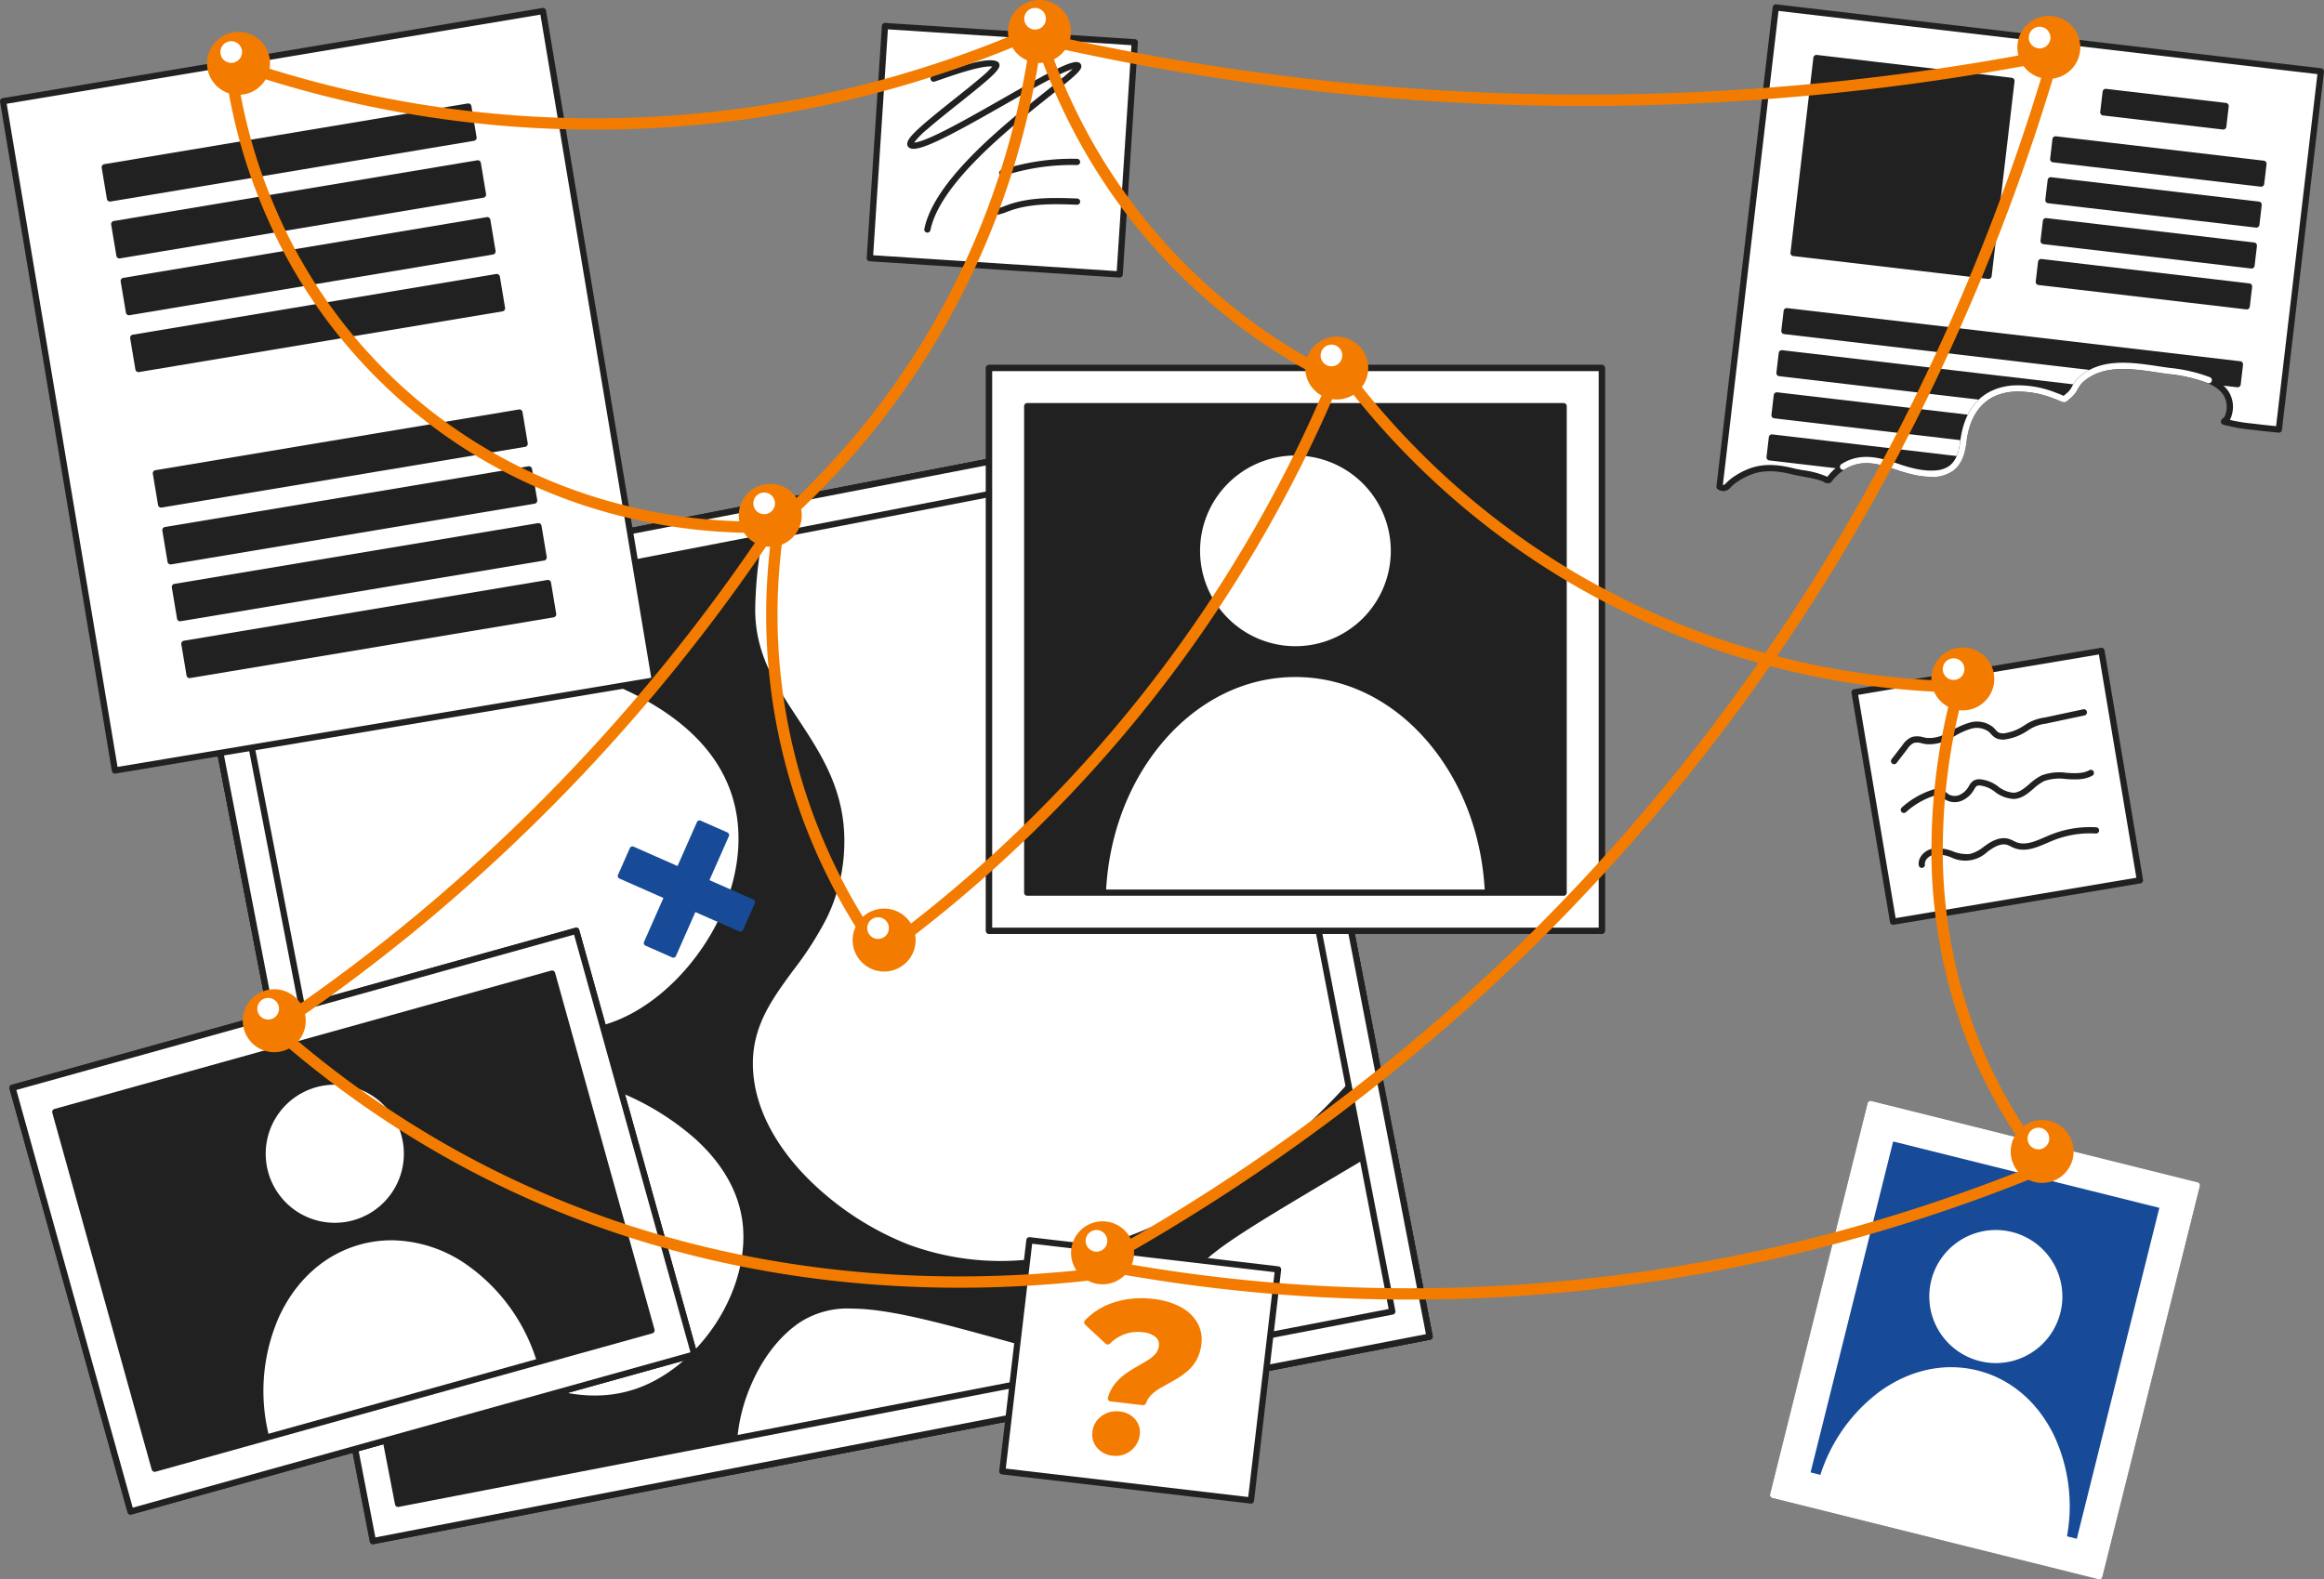 <svg id="Group_106" data-name="Group 106" xmlns="http://www.w3.org/2000/svg" xmlns:xlink="http://www.w3.org/1999/xlink" width="520" height="353.483" viewBox="0 0 520 353.483">
  <rect x="0" y="0" width="520" height="353.483" fill="#808080" stroke="none"/>
  <defs>
    <clipPath id="clip-path">
      <rect id="Rectangle_69" data-name="Rectangle 69" width="520" height="353.483" fill="none"/>
    </clipPath>
  </defs>
  <rect id="Rectangle_45" data-name="Rectangle 45" width="240.817" height="210.982" transform="translate(43.353 137.767) rotate(-10.954)" fill="#212121"/>
  <g id="Group_105" data-name="Group 105">
    <g id="Group_104" data-name="Group 104" clip-path="url(#clip-path)">
      <path id="Path_843" data-name="Path 843" d="M154.232,497.138a.7.7,0,0,1-.685-.565L113.458,289.434a.7.7,0,0,1,.552-.817l236.43-45.758a.7.7,0,0,1,.817.553l40.089,207.138a.7.7,0,0,1-.553.817l-236.43,45.758a.693.693,0,0,1-.133.013M114.96,289.854l39.824,205.768,235.06-45.493L350.02,244.361Z" transform="translate(-70.789 -151.535)" fill="#212121"/>
      <path id="Path_844" data-name="Path 844" d="M191.441,384.048c-28.077-5.779-52.421,3.428-66.555,10.852l17.34,89.593c8.48-11.005,15.438-24.936,29.946-26.651,16.224-1.918,21.619,13.84,37.741,11.446,18.555-2.756,37.575-27.517,33.369-49.385-5.044-26.222-40.653-33.552-51.839-35.854" transform="translate(-77.929 -238.512)" fill="#fff"/>
      <path id="Path_845" data-name="Path 845" d="M141.067,484.027a.709.709,0,0,1-.161-.019.7.7,0,0,1-.524-.547l-17.339-89.592a.7.7,0,0,1,.361-.751c15.421-8.1,39.567-16.569,67.02-10.918l-.141.683.141-.683c5.642,1.161,17.38,3.578,28.392,9.015,13.728,6.779,21.8,15.995,23.992,27.391,1.994,10.365-1.036,22.2-8.311,32.46-6.915,9.755-16.5,16.389-25.64,17.747a22.856,22.856,0,0,1-3.366.255c-6.589,0-11.4-3.035-16.076-5.984-5.41-3.412-10.52-6.635-18.32-5.714-5.171.611-9.831,2.908-14.245,7.022-3.978,3.707-7.39,8.506-10.69,13.146-1.471,2.068-2.991,4.207-4.54,6.216a.7.7,0,0,1-.553.272m-16.556-89.913,16.944,87.549c1.21-1.618,2.4-3.3,3.567-4.933,6.749-9.491,13.728-19.305,25.909-20.745,8.29-.98,13.85,2.527,19.228,5.919,5.461,3.445,10.62,6.7,18.492,5.529,8.771-1.3,18.008-7.723,24.707-17.174,7.057-9.955,10-21.4,8.079-31.389-2.105-10.944-9.924-19.827-23.24-26.4-10.85-5.358-22.471-7.75-28.055-8.9l.141-.684-.141.684c-26.779-5.512-50.394,2.627-65.631,10.547" transform="translate(-76.77 -237.347)" fill="#212121"/>
      <rect id="Rectangle_46" data-name="Rectangle 46" width="6.54" height="29.308" transform="translate(138.868 196.048) rotate(-66.178)" fill="#174a97"/>
      <path id="Path_846" data-name="Path 846" d="M395.086,522.891a.63.63,0,0,1-.256-.054L368.019,511a.634.634,0,0,1-.324-.836l2.642-5.983a.633.633,0,0,1,.836-.324l26.81,11.838a.635.635,0,0,1,.324.836l-2.642,5.982a.634.634,0,0,1-.581.378m-25.973-12.8,25.65,11.326,2.129-4.822-25.65-11.326Z" transform="translate(-229.408 -314.371)" fill="#174a97"/>
      <rect id="Rectangle_47" data-name="Rectangle 47" width="29.308" height="6.54" transform="translate(144.684 211.06) rotate(-66.178)" fill="#174a97"/>
      <path id="Path_847" data-name="Path 847" d="M389.725,519.055a.631.631,0,0,1-.256-.054l-5.983-2.641a.634.634,0,0,1-.324-.836L395,488.713a.634.634,0,0,1,.836-.324l5.983,2.641a.635.635,0,0,1,.324.837l-11.838,26.81a.634.634,0,0,1-.58.378m-5.146-3.6,4.822,2.129,11.326-25.65-4.822-2.129Z" transform="translate(-239.059 -304.72)" fill="#174a97"/>
      <path id="Path_848" data-name="Path 848" d="M446.693,288.12c-.706,21.846,20.882,30.508,19.9,54.371-1.005,24.377-21.933,30.267-20.359,50.321,1.419,18.083,20,33.268,35.194,39.076,33.754,12.907,78.945-9.706,104.667-42.954L558.178,244.7,450.786,265.487c-2.73,6.468-3.811,13.9-4.093,22.634" transform="translate(-278.395 -152.694)" fill="#fff"/>
      <path id="Path_849" data-name="Path 849" d="M501.079,435.112a58.635,58.635,0,0,1-21.061-3.73,67.671,67.671,0,0,1-23.007-15.1c-7.6-7.673-11.973-16.172-12.633-24.577-.8-10.2,4.06-16.812,9.207-23.818,5.237-7.129,10.652-14.5,11.151-26.586.5-12.009-4.9-20.2-10.123-28.127a81.572,81.572,0,0,1-6.91-11.9,32.429,32.429,0,0,1-2.864-14.335c.316-9.779,1.6-16.836,4.148-22.883a.7.7,0,0,1,.51-.414l107.392-20.785a.7.7,0,0,1,.818.553l27.914,144.232a.7.7,0,0,1-.133.559,130.7,130.7,0,0,1-22.58,22.674A124.69,124.69,0,0,1,535.892,427.2a91.63,91.63,0,0,1-28.587,7.634q-3.16.277-6.226.278m-55.544-148.15.7.023c-.337,10.426,4.463,17.712,9.545,25.426,5.342,8.109,10.866,16.494,10.352,28.952a38.785,38.785,0,0,1-3.953,15.719,75.473,75.473,0,0,1-7.467,11.636c-4.988,6.791-9.7,13.2-8.94,22.882.8,10.2,7.094,18.52,12.233,23.7a66.227,66.227,0,0,0,22.514,14.775,59.527,59.527,0,0,0,26.667,3.366,90.24,90.24,0,0,0,28.15-7.522,123.29,123.29,0,0,0,26.711-16.141A129.371,129.371,0,0,0,584.189,387.6L556.467,244.362l-106.339,20.58c-2.388,5.807-3.592,12.629-3.9,22.043Z" transform="translate(-277.237 -151.535)" fill="#212121"/>
      <path id="Path_850" data-name="Path 850" d="M223.818,657.194c.189-2.273.873-10.527,7.226-16.2,18.106-16.172,70.855-1.213,75.286,27.616,2.367,15.4-9.232,33.645-24.325,38.753C255.311,716.4,221.676,683,223.818,657.194" transform="translate(-139.601 -395.834)" fill="#fff"/>
      <path id="Path_851" data-name="Path 851" d="M271.495,708.407c-8.888,0-18.467-3.657-27.4-10.644a64.562,64.562,0,0,1-16.574-19.4c-4.21-7.7-6.131-15.444-5.555-22.384.595-7.169,3.1-12.775,7.457-16.663,4.577-4.089,11.487-6.432,19.983-6.776a68.2,68.2,0,0,1,25.1,4.129,61.008,61.008,0,0,1,20.638,12.048,38.069,38.069,0,0,1,7.055,8.571,28.177,28.177,0,0,1,3.663,10.057c1.151,7.485-.932,16.129-5.714,23.715-4.76,7.552-11.713,13.313-19.076,15.8a29.764,29.764,0,0,1-9.575,1.54m-48.835-52.369.7.058c-.553,6.668,1.31,14.137,5.39,21.6a63.134,63.134,0,0,0,16.209,18.968c8.684,6.791,17.965,10.348,26.539,10.348a28.369,28.369,0,0,0,9.13-1.466c7.065-2.391,13.751-7.941,18.344-15.227,4.6-7.306,6.615-15.6,5.515-22.759-.991-6.449-4.451-12.443-10.283-17.814a59.609,59.609,0,0,0-20.165-11.761,66.773,66.773,0,0,0-24.573-4.048c-8.169.331-14.777,2.552-19.11,6.422-4.077,3.642-6.431,8.937-7,15.738Z" transform="translate(-138.443 -394.678)" fill="#212121"/>
      <path id="Path_852" data-name="Path 852" d="M436.626,814.137l97.61-18.891c-7.933-2.949-19.705-6.216-35.357-10.559-25.6-7.1-38.584-10.531-47.759-4.572-10.132,6.581-16.027,22-14.494,34.022" transform="translate(-272.304 -484.886)" fill="#fff"/>
      <path id="Path_853" data-name="Path 853" d="M435.461,813.689a.7.7,0,0,1-.692-.609,39.051,39.051,0,0,1,2.92-19.406c2.749-6.666,6.971-12.1,11.887-15.289,4.527-2.94,10.138-3.779,18.192-2.718,7.405.976,16.324,3.372,30.134,7.2,15.332,4.253,27.441,7.613,35.414,10.576a.7.7,0,0,1-.11,1.339l-97.61,18.892a.721.721,0,0,1-.133.012m26.085-37.079a19.639,19.639,0,0,0-11.211,2.945c-4.681,3.04-8.714,8.243-11.356,14.65a38.594,38.594,0,0,0-2.909,17.958L530.443,793.9c-7.872-2.736-19.079-5.845-32.915-9.684-13.751-3.815-22.628-6.2-29.943-7.164a46.453,46.453,0,0,0-6.039-.44" transform="translate(-271.139 -483.74)" fill="#212121"/>
      <path id="Path_854" data-name="Path 854" d="M751.29,678.387c-5.048,2.97-9.789,5.771-14.159,8.365-25.42,15.084-31.883,19.276-32.08,25.452-.225,7.059,7.845,13.312,15.878,17.782l38.891-7.527Z" transform="translate(-439.947 -423.312)" fill="#fff"/>
      <path id="Path_855" data-name="Path 855" d="M719.771,729.525a.694.694,0,0,1-.339-.088,50.628,50.628,0,0,1-11.191-8.037c-3.457-3.469-5.154-6.961-5.045-10.377s2.031-6.207,6.853-9.916c4.985-3.834,13.36-8.869,25.568-16.114,4.55-2.7,9.315-5.515,14.162-8.366a.7.7,0,0,1,1.039.469l8.53,44.072a.7.7,0,0,1-.553.817L719.9,729.513a.72.72,0,0,1-.132.012m29.864-51.194c-4.552,2.679-9.024,5.322-13.306,7.863-24.484,14.529-31.551,18.98-31.739,24.874-.121,3.8,2.442,9.821,15.3,17.026l37.956-7.346Z" transform="translate(-438.79 -422.154)" fill="#212121"/>
      <path id="Path_856" data-name="Path 856" d="M346.1,253.039l37.385,193.168L161.023,489.261,123.637,296.094Zm5.633-8.337L115.3,290.46,155.389,497.6l236.43-45.758Z" transform="translate(-71.947 -152.694)" fill="#fff"/>
      <path id="Path_857" data-name="Path 857" d="M154.231,497.138a.7.7,0,0,1-.685-.565L113.458,289.435a.7.7,0,0,1,.552-.818l236.43-45.758a.7.7,0,0,1,.818.552L391.346,450.55a.7.7,0,0,1-.552.817l-236.43,45.758a.721.721,0,0,1-.133.012M114.96,289.854l39.824,205.768,235.06-45.493L350.02,244.362Zm44.9,198.946a.7.7,0,0,1-.684-.565L121.795,295.068a.7.7,0,0,1,.552-.817L344.806,251.2a.7.7,0,0,1,.817.552l37.385,193.167a.7.7,0,0,1-.552.818L160,488.788a.705.705,0,0,1-.133.013M123.3,295.488l37.12,191.8L381.507,444.5l-37.12-191.8Z" transform="translate(-70.789 -151.536)" fill="#212121"/>
      <rect id="Rectangle_48" data-name="Rectangle 48" width="137.091" height="125.95" transform="translate(221.309 82.368)" fill="#212121"/>
      <path id="Path_858" data-name="Path 858" d="M724.519,344.554H587.428a.7.7,0,0,1-.7-.7V217.907a.7.7,0,0,1,.7-.7H724.519a.7.7,0,0,1,.7.7V343.856a.7.7,0,0,1-.7.7m-136.393-1.4h135.7V218.6h-135.7Z" transform="translate(-366.118 -135.538)" fill="#212121"/>
      <path id="Path_859" data-name="Path 859" d="M756.353,291.318a22.036,22.036,0,1,1-22.036-22.036,22.036,22.036,0,0,1,22.036,22.036" transform="translate(-444.462 -168.031)" fill="#fff"/>
      <path id="Path_860" data-name="Path 860" d="M733.159,312.893a22.733,22.733,0,1,1,22.733-22.733,22.759,22.759,0,0,1-22.733,22.733m0-44.072A21.338,21.338,0,1,0,754.5,290.159a21.362,21.362,0,0,0-21.338-21.338" transform="translate(-443.305 -166.873)" fill="#212121"/>
      <path id="Path_861" data-name="Path 861" d="M742.424,452.323c-.279-28.321-19.487-51.179-43.154-51.179S656.395,424,656.116,452.323Z" transform="translate(-409.415 -250.313)" fill="#fff"/>
      <path id="Path_862" data-name="Path 862" d="M741.266,451.862H654.958a.7.7,0,0,1-.7-.7c.136-13.868,4.743-26.884,12.971-36.653a44.105,44.105,0,0,1,13.879-11.129,37.394,37.394,0,0,1,34,0,44.1,44.1,0,0,1,13.879,11.129c8.228,9.768,12.834,22.785,12.971,36.653a.7.7,0,0,1-.7.7m-85.6-1.4h84.891c-.279-13.28-4.751-25.707-12.631-35.063-8-9.493-18.584-14.721-29.814-14.721S676.295,405.911,668.3,415.4c-7.88,9.356-12.352,21.783-12.631,35.063" transform="translate(-408.258 -249.155)" fill="#212121"/>
      <path id="Path_863" data-name="Path 863" d="M717.139,336.476H597.124V227.6H717.139Zm8.538-117.411H588.586V345.014H725.677Z" transform="translate(-367.277 -136.696)" fill="#fff"/>
      <path id="Path_864" data-name="Path 864" d="M724.519,344.554H587.428a.7.7,0,0,1-.7-.7V217.907a.7.7,0,0,1,.7-.7H724.519a.7.7,0,0,1,.7.7V343.856a.7.7,0,0,1-.7.7m-136.393-1.4h135.7V218.6h-135.7Zm127.856-7.142H595.966a.7.7,0,0,1-.7-.7V226.445a.7.7,0,0,1,.7-.7H715.981a.7.7,0,0,1,.7.7V335.318a.7.7,0,0,1-.7.7m-119.318-1.4h118.62V227.143H596.663Z" transform="translate(-366.118 -135.538)" fill="#212121"/>
      <rect id="Rectangle_49" data-name="Rectangle 49" width="130.937" height="98.435" transform="translate(2.797 243.462) rotate(-15.569)" fill="#212121"/>
      <path id="Path_865" data-name="Path 865" d="M32.7,683.54a.7.7,0,0,1-.672-.511L5.609,588.207a.7.7,0,0,1,.485-.86L132.226,552.2a.7.7,0,0,1,.86.485l26.42,94.822a.7.7,0,0,1-.485.86L32.889,683.515a.7.7,0,0,1-.188.026M7.141,588.5l26.046,93.479,124.788-34.769-26.046-93.478Z" transform="translate(-3.484 -344.558)" fill="#212121"/>
      <path id="Path_866" data-name="Path 866" d="M187.875,655.671a16.247,16.247,0,1,1-20.012-11.29,16.247,16.247,0,0,1,20.012,11.29" transform="translate(-97.327 -401.718)" fill="#fff"/>
      <path id="Path_867" data-name="Path 867" d="M171.066,675.815a16.95,16.95,0,1,1,4.542-.623,16.975,16.975,0,0,1-4.542.623m.018-32.5a15.619,15.619,0,0,0-4.2.578,15.456,15.456,0,1,0,4.2-.578" transform="translate(-96.163 -400.555)" fill="#212121"/>
      <path id="Path_868" data-name="Path 868" d="M217.829,765.2c-5.8-20.06-23.969-32.494-40.778-27.81s-25.928,24.72-20.522,44.89Z" transform="translate(-96.703 -459.516)" fill="#fff"/>
      <path id="Path_869" data-name="Path 869" d="M155.36,781.815a.7.7,0,0,1-.674-.517,42.707,42.707,0,0,1,1.969-28.723c3.951-8.656,10.713-14.7,19.039-17.02s17.239-.643,25.1,4.722a42.707,42.707,0,0,1,16.538,23.566.7.7,0,0,1-.483.866l-61.3,17.08a.7.7,0,0,1-.187.026m27.771-45.88a26.255,26.255,0,0,0-7.062.965c-7.923,2.207-14.367,7.98-18.144,16.255a41.186,41.186,0,0,0-2.068,27.1l59.932-16.7a41.189,41.189,0,0,0-15.784-22.126,29.929,29.929,0,0,0-16.873-5.5" transform="translate(-95.534 -458.35)" fill="#212121"/>
      <path id="Path_870" data-name="Path 870" d="M128.169,563.611l22.247,79.845L39.262,674.425,17.015,594.581Zm5.4-9.576L7.439,589.179,33.859,684l126.132-35.144Z" transform="translate(-4.642 -345.717)" fill="#fff"/>
      <path id="Path_871" data-name="Path 871" d="M32.7,683.541a.7.7,0,0,1-.672-.511L5.609,588.208a.7.7,0,0,1,.485-.86L132.226,552.2a.7.7,0,0,1,.86.485l26.42,94.822a.7.7,0,0,1-.485.86L32.888,683.516a.708.708,0,0,1-.188.026M7.141,588.506l26.045,93.479,124.788-34.769-26.045-93.478ZM38.1,673.965a.7.7,0,0,1-.672-.51L15.185,593.611a.7.7,0,0,1,.485-.859l111.154-30.971a.7.7,0,0,1,.86.485L149.93,642.11a.7.7,0,0,1-.485.86L38.291,673.94a.7.7,0,0,1-.188.026M16.716,593.908l21.872,78.5,109.81-30.6-21.872-78.5Z" transform="translate(-3.484 -344.559)" fill="#212121"/>
      <rect id="Rectangle_50" data-name="Rectangle 50" width="90.181" height="75.236" transform="matrix(0.242, -0.97, 0.97, 0.242, 396.733, 334.582)" fill="#174a97"/>
      <path id="Path_872" data-name="Path 872" d="M1126.978,762.37a.692.692,0,0,1-.169-.021l-73-18.2a.7.7,0,0,1-.508-.846l21.82-87.5a.7.7,0,0,1,.846-.508l73,18.2a.7.7,0,0,1,.508.846l-21.82,87.5a.7.7,0,0,1-.676.529m-72.155-19.41,71.646,17.866,21.482-86.148-71.646-17.866Z" transform="translate(-657.245 -408.887)" fill="#212121"/>
      <path id="Path_873" data-name="Path 873" d="M1177.91,751.578a14.2,14.2,0,1,1-10.343-17.215,14.2,14.2,0,0,1,10.343,17.215" transform="translate(-717.552 -457.976)" fill="#fff"/>
      <path id="Path_874" data-name="Path 874" d="M1163,761.883a14.92,14.92,0,0,1-14.482-18.509A14.893,14.893,0,1,1,1163,761.883m-.051-28.412a13.544,13.544,0,1,0,3.291.406,13.605,13.605,0,0,0-3.291-.406" transform="translate(-716.397 -456.813)" fill="#fff"/>
      <path id="Path_875" data-name="Path 875" d="M1137.26,855.091c4.242-17.752-4.2-35.04-19-38.73s-30.373,7.608-34.964,25.273Z" transform="translate(-675.973 -508.972)" fill="#fff"/>
      <path id="Path_876" data-name="Path 876" d="M1136.1,854.625a.7.7,0,0,1-.169-.021l-53.967-13.458a.7.7,0,0,1-.507-.852,37.418,37.418,0,0,1,13.92-21.034c6.759-4.891,14.532-6.574,21.888-4.74s13.428,6.97,17.1,14.462a37.417,37.417,0,0,1,2.414,25.108.7.7,0,0,1-.679.536m-53.108-14.66,52.588,13.113a35.9,35.9,0,0,0-2.467-23.482c-3.487-7.115-9.234-11.989-16.184-13.722s-14.312-.129-20.732,4.516a35.9,35.9,0,0,0-13.2,19.575" transform="translate(-674.815 -507.808)" fill="#fff"/>
      <path id="Path_877" data-name="Path 877" d="M1142.409,679.863l-18.807,75.42-60.918-15.191,18.807-75.42Zm7.547-4.535-73-18.2-21.82,87.5,73,18.2Z" transform="translate(-658.403 -410.045)" fill="#fff"/>
      <path id="Path_878" data-name="Path 878" d="M1126.977,762.37a.7.7,0,0,1-.169-.021l-73-18.2a.7.7,0,0,1-.509-.846l21.82-87.5a.7.7,0,0,1,.845-.508l73,18.2a.7.7,0,0,1,.508.846l-21.82,87.5a.7.7,0,0,1-.677.529m-72.154-19.41,71.646,17.866,21.482-86.148-71.646-17.866Zm67.62,11.862a.7.7,0,0,1-.169-.021l-60.918-15.191a.7.7,0,0,1-.508-.846l18.807-75.42a.7.7,0,0,1,.846-.508l60.918,15.191a.7.7,0,0,1,.508.846l-18.807,75.42a.7.7,0,0,1-.677.529m-60.072-16.4,59.564,14.853,18.47-74.066-59.564-14.853Z" transform="translate(-657.244 -408.887)" fill="#fff"/>
      <rect id="Rectangle_51" data-name="Rectangle 51" width="122.467" height="151.866" transform="translate(0.698 22.65) rotate(-9.484)" fill="#fff"/>
      <path id="Path_879" data-name="Path 879" d="M25.722,176.08a.7.7,0,0,1-.688-.583L.01,25.707a.7.7,0,0,1,.573-.8L121.376,4.724a.7.7,0,0,1,.8.573L147.2,155.087a.7.7,0,0,1-.573.8L25.837,176.07a.694.694,0,0,1-.115.009M1.5,26.165,26.3,174.579l119.417-19.95L120.918,6.215Z" transform="translate(0 -2.942)" fill="#212121"/>
      <rect id="Rectangle_52" data-name="Rectangle 52" width="82.473" height="7.085" transform="translate(23.441 37.43) rotate(-9.484)" fill="#212121"/>
      <path id="Path_880" data-name="Path 880" d="M62.354,83.521a.7.7,0,0,1-.688-.582L60.5,75.95a.7.7,0,0,1,.573-.8l81.345-13.589a.7.7,0,0,1,.8.573l1.167,6.988a.7.7,0,0,1-.573.8L62.468,83.511a.691.691,0,0,1-.115.009m-.364-7.112.937,5.611L142.9,68.66l-.938-5.611Z" transform="translate(-37.745 -38.406)" fill="#212121"/>
      <rect id="Rectangle_53" data-name="Rectangle 53" width="82.473" height="7.085" transform="translate(25.566 50.151) rotate(-9.484)" fill="#212121"/>
      <path id="Path_881" data-name="Path 881" d="M68,117.354a.7.7,0,0,1-.687-.583l-1.167-6.988a.7.7,0,0,1,.573-.8l81.345-13.59a.7.7,0,0,1,.8.573l1.167,6.988a.7.7,0,0,1-.573.8L68.12,117.345a.711.711,0,0,1-.116.01m-.363-7.112.937,5.611,79.969-13.36-.937-5.611Z" transform="translate(-41.272 -59.517)" fill="#212121"/>
      <rect id="Rectangle_54" data-name="Rectangle 54" width="82.473" height="7.085" transform="translate(27.692 62.873) rotate(-9.484)" fill="#212121"/>
      <path id="Path_882" data-name="Path 882" d="M73.657,151.188a.7.7,0,0,1-.687-.583L71.8,143.617a.7.7,0,0,1,.573-.8l81.345-13.589a.7.7,0,0,1,.8.573l1.167,6.988a.7.7,0,0,1-.573.8l-81.346,13.59a.711.711,0,0,1-.116.01m-.363-7.112.937,5.611,79.969-13.36-.938-5.611Z" transform="translate(-44.799 -80.63)" fill="#212121"/>
      <rect id="Rectangle_55" data-name="Rectangle 55" width="82.473" height="7.085" transform="translate(29.817 75.594) rotate(-9.484)" fill="#212121"/>
      <path id="Path_883" data-name="Path 883" d="M79.309,185.022a.7.7,0,0,1-.687-.583l-1.168-6.988a.7.7,0,0,1,.573-.8l81.345-13.589a.7.7,0,0,1,.8.573l1.167,6.988a.7.7,0,0,1-.573.8l-81.346,13.59a.715.715,0,0,1-.116.01m-.363-7.112.937,5.611,79.969-13.36-.938-5.611Z" transform="translate(-48.326 -101.742)" fill="#212121"/>
      <rect id="Rectangle_56" data-name="Rectangle 56" width="82.473" height="7.085" transform="translate(34.883 105.918) rotate(-9.484)" fill="#212121"/>
      <path id="Path_884" data-name="Path 884" d="M92.783,265.67a.7.7,0,0,1-.687-.583L90.928,258.1a.7.7,0,0,1,.573-.8l81.345-13.589a.7.7,0,0,1,.8.573l1.167,6.988a.7.7,0,0,1-.573.8L92.9,265.661a.71.71,0,0,1-.116.01m-.363-7.112.937,5.611,79.969-13.36-.938-5.611Z" transform="translate(-56.733 -152.067)" fill="#212121"/>
      <rect id="Rectangle_57" data-name="Rectangle 57" width="82.473" height="7.085" transform="translate(37.008 118.639) rotate(-9.484)" fill="#212121"/>
      <path id="Path_885" data-name="Path 885" d="M98.435,299.5a.7.7,0,0,1-.687-.583l-1.167-6.988a.7.7,0,0,1,.573-.8L178.5,277.54a.7.7,0,0,1,.8.573l1.168,6.988a.7.7,0,0,1-.573.8L98.55,299.494a.71.71,0,0,1-.116.01m-.363-7.112L99.009,298l79.969-13.36-.937-5.611Z" transform="translate(-60.26 -173.178)" fill="#212121"/>
      <rect id="Rectangle_58" data-name="Rectangle 58" width="82.473" height="7.085" transform="translate(39.134 131.361) rotate(-9.484)" fill="#212121"/>
      <path id="Path_886" data-name="Path 886" d="M104.087,333.337a.7.7,0,0,1-.687-.583l-1.167-6.988a.7.7,0,0,1,.573-.8l81.345-13.589a.7.7,0,0,1,.8.573l1.167,6.988a.7.7,0,0,1-.573.8L104.2,333.327a.71.71,0,0,1-.116.01m-.363-7.112.937,5.611,79.969-13.36-.938-5.611Z" transform="translate(-63.787 -194.29)" fill="#212121"/>
      <rect id="Rectangle_59" data-name="Rectangle 59" width="82.473" height="7.085" transform="translate(41.259 144.082) rotate(-9.484)" fill="#212121"/>
      <path id="Path_887" data-name="Path 887" d="M109.74,367.172a.7.7,0,0,1-.687-.583l-1.167-6.988a.7.7,0,0,1,.573-.8L189.8,345.208a.7.7,0,0,1,.8.573l1.167,6.988a.7.7,0,0,1-.573.8l-81.345,13.59a.71.71,0,0,1-.116.01m-.363-7.112.937,5.611,79.969-13.36-.938-5.611Z" transform="translate(-67.314 -215.403)" fill="#212121"/>
      <path id="Path_888" data-name="Path 888" d="M1026.659,110.179a16.307,16.307,0,0,1,3.745-1.956c3.084-1.085,6.274-.714,9.38.07,1.592.4,6.445,1.017,7.463,1.936.185-.018.337-.023.482-.025a10.66,10.66,0,0,1,7.319-4.426c4.438-.447,8.608,2.116,12.878,2.778,6.427,1,9.184-1.122,9.883-6.856.8-6.579,4.081-11.348,11.062-11.968a22.054,22.054,0,0,1,9.344,1.555c2.856,1.015,1.662,1.2,3.359-.119.934-.727,1.427-2.386,2.385-3.278,5.307-4.937,13.332-2.973,19.7-2.12,4.782.641,15.521,1.922,13.546,9.746-.54,2.141-2.248,1.317.329,1.965a44.417,44.417,0,0,0,5.4.839c1.825.226,3.656.414,5.486.593l9.407-80.158L1035.857,4.442,1023.27,111.7c1.557.883,1.573-.28,3.389-1.52" transform="translate(-638.519 -2.772)" fill="#fff"/>
      <path id="Path_889" data-name="Path 889" d="M1023.035,111.545a2.591,2.591,0,0,1-1.267-.4.7.7,0,0,1-.349-.688L1034.006,3.2a.7.7,0,0,1,.775-.612L1156.744,16.9a.7.7,0,0,1,.612.774l-9.407,80.158a.7.7,0,0,1-.761.613c-1.639-.161-3.575-.356-5.5-.595l-.863-.1A36.619,36.619,0,0,1,1136.2,97c-.42-.106-.719-.17-.937-.217-.438-.095-.851-.184-.957-.661a.8.8,0,0,1,.374-.827,1.765,1.765,0,0,0,.686-1.107,5.013,5.013,0,0,0-.563-4.248c-2.22-3.277-8.664-4.137-12.126-4.6l-.273-.036c-.75-.1-1.506-.214-2.307-.334-5.8-.87-12.382-1.856-16.822,2.273a6.614,6.614,0,0,0-1.033,1.471,6.252,6.252,0,0,1-1.4,1.846c-.317.247-.529.44-.684.581-.69.628-1,.616-1.87.232-.3-.133-.759-.335-1.467-.587a21.614,21.614,0,0,0-9.048-1.518c-6.068.538-9.577,4.359-10.431,11.357-.376,3.087-1.31,5.1-2.939,6.332-1.743,1.319-4.2,1.678-7.743,1.129a31.984,31.984,0,0,1-5.011-1.353c-2.626-.864-5.106-1.681-7.691-1.42s-4.833,1.624-6.842,4.165a.7.7,0,0,1-.538.265c-.121,0-.255.005-.422.021a.694.694,0,0,1-.536-.176c-.589-.532-3.586-1.085-5.2-1.382-.809-.149-1.507-.279-1.971-.4-3.716-.938-6.485-.964-8.977-.088a15.441,15.441,0,0,0-3.584,1.873,8.353,8.353,0,0,0-1.211,1.031,2.38,2.38,0,0,1-1.649.917m-.173-1.41c.253.077.392-.059.843-.5a9.633,9.633,0,0,1,1.4-1.187,16.788,16.788,0,0,1,3.907-2.038c3.546-1.248,7.091-.628,9.782.051.42.106,1.1.231,1.883.376a20.014,20.014,0,0,1,5.573,1.494,11.206,11.206,0,0,1,7.567-4.4c2.88-.29,5.618.611,8.266,1.483a30.522,30.522,0,0,0,4.789,1.3c3.1.481,5.285.2,6.687-.863,1.307-.99,2.069-2.7,2.4-5.388.931-7.633,4.974-11.982,11.693-12.578a22.925,22.925,0,0,1,9.639,1.592c.757.269,1.242.484,1.563.625.088.039.183.081.258.112l.109-.1c.172-.156.407-.37.767-.65a5.275,5.275,0,0,0,1.05-1.447,7.586,7.586,0,0,1,1.289-1.791c4.932-4.588,11.864-3.548,17.979-2.631.795.119,1.546.232,2.286.331l.272.036c3.678.491,10.526,1.405,13.1,5.2a6.413,6.413,0,0,1,.761,5.372,3.713,3.713,0,0,1-.433,1.055l.256.063a35.544,35.544,0,0,0,4.444.719l.869.1c1.653.2,3.315.378,4.787.524l9.246-78.785L1035.311,4.058Zm2.639-1.114h0Z" transform="translate(-637.361 -1.614)" fill="#212121"/>
      <rect id="Rectangle_60" data-name="Rectangle 60" width="43.928" height="43.928" transform="matrix(0.117, -0.993, 0.993, 0.117, 401.317, 56.609)" fill="#212121"/>
      <path id="Path_890" data-name="Path 890" d="M1109.8,82.811a.762.762,0,0,1-.082,0l-43.628-5.12a.7.7,0,0,1-.611-.775l5.12-43.628a.7.7,0,0,1,.774-.611L1115,37.792a.7.7,0,0,1,.611.774l-5.12,43.628a.7.7,0,0,1-.692.616m-42.855-6.429,42.242,4.957,4.957-42.242L1071.9,34.139Z" transform="translate(-664.853 -20.384)" fill="#212121"/>
      <rect id="Rectangle_61" data-name="Rectangle 61" width="4.598" height="27.013" transform="matrix(0.117, -0.993, 0.993, 0.117, 470.624, 25.143)" fill="#212121"/>
      <path id="Path_891" data-name="Path 891" d="M1277.325,61.979a.675.675,0,0,1-.082,0l-26.829-3.148a.7.7,0,0,1-.611-.775l.536-4.567a.7.7,0,0,1,.774-.612l26.829,3.149a.7.7,0,0,1,.612.774l-.536,4.567a.7.7,0,0,1-.692.617m-26.056-4.458,25.443,2.986.373-3.181-25.443-2.986Z" transform="translate(-779.871 -32.99)" fill="#212121"/>
      <rect id="Rectangle_62" data-name="Rectangle 62" width="4.463" height="46.836" transform="translate(459.413 35.631) rotate(-83.306)" fill="#212121"/>
      <path id="Path_892" data-name="Path 892" d="M1267.2,92.4a.688.688,0,0,1-.082,0L1220.6,86.941a.7.7,0,0,1-.612-.775l.52-4.433a.7.7,0,0,1,.775-.612l46.517,5.459a.7.7,0,0,1,.611.774l-.52,4.433a.7.7,0,0,1-.692.616m-45.743-6.768,45.131,5.3.357-3.047-45.131-5.3Z" transform="translate(-761.267 -50.617)" fill="#212121"/>
      <rect id="Rectangle_63" data-name="Rectangle 63" width="4.463" height="46.836" transform="translate(458.339 44.783) rotate(-83.306)" fill="#212121"/>
      <path id="Path_893" data-name="Path 893" d="M1264.341,116.745a.679.679,0,0,1-.082,0l-46.517-5.459a.7.7,0,0,1-.612-.775l.52-4.433a.7.7,0,0,1,.775-.611l46.517,5.459a.7.7,0,0,1,.611.775l-.52,4.433a.7.7,0,0,1-.692.617m-45.744-6.768,45.131,5.3.358-3.047-45.131-5.3Z" transform="translate(-759.484 -65.806)" fill="#212121"/>
      <rect id="Rectangle_64" data-name="Rectangle 64" width="4.463" height="46.836" transform="translate(457.265 53.935) rotate(-83.306)" fill="#212121"/>
      <path id="Path_894" data-name="Path 894" d="M1261.484,141.087a.735.735,0,0,1-.081,0l-46.518-5.459a.7.7,0,0,1-.611-.775l.52-4.433a.7.7,0,0,1,.775-.611l46.517,5.459a.7.7,0,0,1,.611.775l-.52,4.433a.7.7,0,0,1-.693.617m-45.743-6.768,45.131,5.3.358-3.047-45.131-5.3Z" transform="translate(-757.702 -80.995)" fill="#212121"/>
      <rect id="Rectangle_65" data-name="Rectangle 65" width="4.463" height="46.836" transform="translate(456.191 63.087) rotate(-83.306)" fill="#212121"/>
      <path id="Path_895" data-name="Path 895" d="M1258.628,165.428a.671.671,0,0,1-.082,0l-46.517-5.459a.7.7,0,0,1-.612-.775l.52-4.433a.7.7,0,0,1,.775-.611l46.517,5.459a.7.7,0,0,1,.612.775l-.521,4.433a.7.7,0,0,1-.692.617m-45.743-6.768,45.131,5.3.358-3.047-45.131-5.3Z" transform="translate(-755.919 -96.183)" fill="#212121"/>
      <path id="Path_896" data-name="Path 896" d="M1061.877,189.648,1133.068,198c4.667-1.219,10.1-.045,14.679.569,2.436.327,6.414.825,9.474,2.265l6.052.71.52-4.433-101.4-11.9Z" transform="translate(-662.609 -115.574)" fill="#212121"/>
      <path id="Path_897" data-name="Path 897" d="M1162.115,201.087a.672.672,0,0,1-.082,0l-6.052-.71a.7.7,0,0,1-.216-.062,32.191,32.191,0,0,0-9.033-2.173l-.236-.032c-.736-.1-1.477-.209-2.262-.327-3.921-.585-8.364-1.248-12.147-.259a.7.7,0,0,1-.258.018l-71.191-8.355a.7.7,0,0,1-.611-.774l.52-4.433a.7.7,0,0,1,.775-.612l101.4,11.9a.7.7,0,0,1,.612.775l-.52,4.433a.7.7,0,0,1-.692.617m-5.86-2.088,5.248.616.357-3.047-100.009-11.737-.357,3.047,70.369,8.258c4.028-1.013,8.568-.336,12.578.262.779.116,1.516.226,2.242.323l.235.032a33.71,33.71,0,0,1,9.338,2.245" transform="translate(-661.451 -114.416)" fill="#212121"/>
      <path id="Path_898" data-name="Path 898" d="M1120.469,219.73c2.856,1.015,1.662,1.2,3.359-.119a5.67,5.67,0,0,0,1.216-1.633l-65.589-7.7-.52,4.433,46.333,5.437a12.034,12.034,0,0,1,5.858-1.976,22.045,22.045,0,0,1,9.343,1.555" transform="translate(-660.774 -131.215)" fill="#212121"/>
      <path id="Path_899" data-name="Path 899" d="M1121.456,220.085a2.389,2.389,0,0,1-.911-.268c-.3-.133-.759-.335-1.467-.587a21.617,21.617,0,0,0-9.048-1.517,11.421,11.421,0,0,0-5.525,1.857.7.7,0,0,1-.476.117L1057.7,214.25a.7.7,0,0,1-.612-.774l.52-4.433a.7.7,0,0,1,.774-.611l65.589,7.7a.7.7,0,0,1,.522,1.044A6.183,6.183,0,0,1,1123.1,219c-.317.247-.529.44-.684.581a1.434,1.434,0,0,1-.958.5m-1.911-2.17c.757.269,1.242.484,1.564.625.088.039.183.081.257.112l.11-.1c.171-.156.407-.37.767-.65a2.53,2.53,0,0,0,.47-.517l-63.8-7.488-.357,3.047,45.385,5.326a12.9,12.9,0,0,1,5.97-1.948A22.923,22.923,0,0,1,1119.545,217.915Z" transform="translate(-659.616 -130.058)" fill="#212121"/>
      <path id="Path_900" data-name="Path 900" d="M1098.382,244.755a17.432,17.432,0,0,1,1.28-4.344l-43.148-5.064-.52,4.433Z" transform="translate(-658.938 -146.857)" fill="#212121"/>
      <path id="Path_901" data-name="Path 901" d="M1097.224,244.294a.755.755,0,0,1-.082,0l-42.388-4.975a.7.7,0,0,1-.611-.775l.52-4.433a.7.7,0,0,1,.774-.612l43.147,5.064a.7.7,0,0,1,.554.982,16.787,16.787,0,0,0-1.227,4.17.7.7,0,0,1-.687.582m-41.615-6.284,41.045,4.817a18.529,18.529,0,0,1,.849-2.99l-41.536-4.874Z" transform="translate(-657.78 -145.698)" fill="#212121"/>
      <path id="Path_902" data-name="Path 902" d="M1053.571,260.413l-.52,4.433,16.7,1.96a9.285,9.285,0,0,1,3.876-1.3c4.438-.447,8.608,2.116,12.879,2.778,4.673.725,7.4-.207,8.811-2.968Z" transform="translate(-657.102 -162.497)" fill="#212121"/>
      <path id="Path_903" data-name="Path 903" d="M1088.089,268.052a18.686,18.686,0,0,1-2.844-.24,31.971,31.971,0,0,1-5.011-1.354c-2.626-.864-5.1-1.68-7.69-1.419a8.519,8.519,0,0,0-3.588,1.208.7.7,0,0,1-.44.094l-16.7-1.96a.7.7,0,0,1-.611-.775l.52-4.433a.7.7,0,0,1,.774-.612l41.75,4.9a.7.7,0,0,1,.54,1.01c-1.234,2.413-3.392,3.58-6.7,3.581m-14.565-4.457a23.089,23.089,0,0,1,7.146,1.538,30.471,30.471,0,0,0,4.789,1.3c4.561.708,6.512-.381,7.534-1.713l-39.968-4.691-.358,3.047,15.78,1.852a9.986,9.986,0,0,1,3.957-1.277c.375-.038.749-.055,1.12-.055" transform="translate(-655.944 -161.339)" fill="#212121"/>
      <path id="Path_904" data-name="Path 904" d="M1115.516,241.447a19.079,19.079,0,0,1-2.9-.247,31.971,31.971,0,0,1-5.011-1.354c-2.626-.864-5.105-1.68-7.69-1.419a8.672,8.672,0,0,0-3.786,1.318.7.7,0,1,1-.745-1.18,10.059,10.059,0,0,1,4.391-1.526c2.879-.29,5.618.611,8.266,1.483a30.471,30.471,0,0,0,4.789,1.3c3.1.481,5.285.2,6.686-.863,1.308-.989,2.069-2.7,2.4-5.388.931-7.632,4.974-11.982,11.693-12.578a22.909,22.909,0,0,1,9.639,1.593c.757.269,1.242.483,1.563.625.088.039.183.081.258.111l.11-.1c.171-.156.407-.371.766-.65a5.269,5.269,0,0,0,1.05-1.448,7.591,7.591,0,0,1,1.289-1.79c4.932-4.588,11.864-3.549,17.98-2.632.8.119,1.546.232,2.286.331l.272.036a35.179,35.179,0,0,1,8.93,2.067.7.7,0,1,1-.55,1.282,34.067,34.067,0,0,0-8.565-1.966l-.273-.036c-.751-.1-1.507-.214-2.307-.334-5.8-.87-12.382-1.856-16.822,2.273a6.63,6.63,0,0,0-1.034,1.471,6.253,6.253,0,0,1-1.4,1.846c-.317.247-.529.44-.684.581-.69.628-1,.616-1.87.232-.3-.133-.759-.335-1.467-.587a21.619,21.619,0,0,0-9.048-1.518c-6.068.538-9.578,4.36-10.43,11.357-.376,3.087-1.31,5.1-2.94,6.332a7.735,7.735,0,0,1-4.841,1.376" transform="translate(-683.313 -134.726)" fill="#fff"/>
      <rect id="Rectangle_66" data-name="Rectangle 66" width="52.064" height="56.014" transform="matrix(0.117, -0.993, 0.993, 0.117, 224.27, 329.281)" fill="#fff"/>
      <path id="Path_905" data-name="Path 905" d="M650.935,796a.676.676,0,0,1-.082,0l-55.633-6.529a.7.7,0,0,1-.611-.774l6.068-51.709a.7.7,0,0,1,.774-.612l55.633,6.529a.7.7,0,0,1,.612.774l-6.069,51.71a.7.7,0,0,1-.692.616m-54.859-7.838,54.247,6.366,5.905-50.324-54.247-6.366Z" transform="translate(-371.032 -459.489)" fill="#212121"/>
      <path id="Path_906" data-name="Path 906" d="M652.3,796.276a8.227,8.227,0,0,1,1.554-2.955,11.951,11.951,0,0,1,2.244-2.054,28.136,28.136,0,0,1,2.528-1.586q1.288-.717,2.385-1.409a7.917,7.917,0,0,0,1.823-1.548,3.935,3.935,0,0,0,.879-2.142,2.806,2.806,0,0,0-.914-2.5,5.731,5.731,0,0,0-3.324-1.284,9.251,9.251,0,0,0-4.326.458,9.968,9.968,0,0,0-3.575,2.284l-4.569-4.254a14.843,14.843,0,0,1,6.292-3.847,19.62,19.62,0,0,1,8.434-.7,16.042,16.042,0,0,1,5.742,1.663,8.651,8.651,0,0,1,3.506,3.235,6.923,6.923,0,0,1,.86,4.4,8.658,8.658,0,0,1-1.11,3.491,8.84,8.84,0,0,1-2.093,2.409,19.653,19.653,0,0,1-2.618,1.745q-1.395.778-2.713,1.516a12.29,12.29,0,0,0-2.32,1.659,5.7,5.7,0,0,0-1.495,2.262Zm.454,12.169a4.428,4.428,0,0,1-3.006-1.534,3.772,3.772,0,0,1-.906-2.98,4.286,4.286,0,0,1,1.79-3.12,4.895,4.895,0,0,1,3.556-.886,4.456,4.456,0,0,1,2.988,1.485,3.667,3.667,0,0,1,.888,2.929,4.55,4.55,0,0,1-.92,2.281,4.732,4.732,0,0,1-4.39,1.825" transform="translate(-403.731 -483.336)" fill="#f37c00"/>
      <path id="Path_907" data-name="Path 907" d="M652.227,808.025a6.063,6.063,0,0,1-.709-.042,5.123,5.123,0,0,1-3.459-1.779,4.46,4.46,0,0,1-1.065-3.51,4.975,4.975,0,0,1,2.075-3.6,5.6,5.6,0,0,1,4.045-1.013,5.148,5.148,0,0,1,3.435,1.723,4.356,4.356,0,0,1,1.052,3.464,5.258,5.258,0,0,1-1.06,2.626,5.469,5.469,0,0,1-2.191,1.7,5.326,5.326,0,0,1-2.124.431m.121-8.6a4.094,4.094,0,0,0-2.463.8,3.586,3.586,0,0,0-1.5,2.636,3.075,3.075,0,0,0,.747,2.449,3.724,3.724,0,0,0,2.553,1.29,4.036,4.036,0,0,0,3.757-1.559,3.825,3.825,0,0,0,.779-1.936,2.972,2.972,0,0,0-.725-2.393,3.751,3.751,0,0,0-2.539-1.246,5.14,5.14,0,0,0-.6-.036m5.987-2.764a.689.689,0,0,1-.082,0l-7.19-.843a.7.7,0,0,1-.586-.9,8.951,8.951,0,0,1,1.689-3.2,12.71,12.71,0,0,1,2.375-2.173,28.933,28.933,0,0,1,2.59-1.625c.862-.48,1.653-.947,2.35-1.389a7.258,7.258,0,0,0,1.665-1.41,3.229,3.229,0,0,0,.718-1.772,2.1,2.1,0,0,0-.7-1.906,5.106,5.106,0,0,0-2.928-1.1,8.606,8.606,0,0,0-4,.42,9.33,9.33,0,0,0-3.328,2.127.7.7,0,0,1-.964.013l-4.569-4.254a.7.7,0,0,1-.03-.991,15.607,15.607,0,0,1,6.582-4.03,20.4,20.4,0,0,1,8.731-.729,16.807,16.807,0,0,1,5.99,1.742,9.372,9.372,0,0,1,3.78,3.5,7.638,7.638,0,0,1,.95,4.829,9.394,9.394,0,0,1-1.206,3.77,9.577,9.577,0,0,1-2.258,2.6,20.445,20.445,0,0,1-2.711,1.807q-1.394.777-2.711,1.515a11.659,11.659,0,0,0-2.188,1.564,5.034,5.034,0,0,0-1.313,1.989.7.7,0,0,1-.654.457m-6.24-2.132,5.8.68a6.326,6.326,0,0,1,1.465-2.021,13.071,13.071,0,0,1,2.451-1.754q1.318-.738,2.714-1.517a19.012,19.012,0,0,0,2.525-1.683,8.187,8.187,0,0,0,1.928-2.221,8.016,8.016,0,0,0,1.015-3.213,6.19,6.19,0,0,0-.771-3.965,8,8,0,0,0-3.233-2.971,15.435,15.435,0,0,0-5.493-1.585,19.016,19.016,0,0,0-8.136.67,14.477,14.477,0,0,0-5.5,3.167l3.564,3.318a10.61,10.61,0,0,1,3.334-1.987,9.976,9.976,0,0,1,4.647-.5,6.418,6.418,0,0,1,3.721,1.469,3.483,3.483,0,0,1,1.13,3.086,4.635,4.635,0,0,1-1.041,2.512,8.632,8.632,0,0,1-1.982,1.686c-.719.455-1.532.936-2.418,1.429a27.512,27.512,0,0,0-2.466,1.547,11.309,11.309,0,0,0-2.114,1.935,7.029,7.029,0,0,0-1.135,1.912" transform="translate(-402.573 -482.18)" fill="#f37c00"/>
      <rect id="Rectangle_67" data-name="Rectangle 67" width="56.014" height="52.064" transform="translate(414.967 154.94) rotate(-9.527)" fill="#fff"/>
      <path id="Path_908" data-name="Path 908" d="M1111.089,447.573a.7.7,0,0,1-.687-.582l-8.617-51.346a.7.7,0,0,1,.573-.8l55.242-9.271a.7.7,0,0,1,.8.573l8.617,51.346a.7.7,0,0,1-.573.8l-55.242,9.271a.72.72,0,0,1-.116.01m-7.812-51.472,8.386,49.97,53.865-9.039-8.386-49.97Z" transform="translate(-687.506 -240.589)" fill="#212121"/>
      <path id="Path_909" data-name="Path 909" d="M1125.973,434.483a.7.7,0,0,1-.552-1.124l2.468-3.2a4.745,4.745,0,0,1,2.063-1.761,4.679,4.679,0,0,1,2.58.055c.291.063.567.123.833.158a8.013,8.013,0,0,0,4.521-1.135c.366-.188.739-.391,1.1-.587a17.453,17.453,0,0,1,3.693-1.649,5.771,5.771,0,0,1,5.52,1.017c.169.159.319.324.464.484a3.123,3.123,0,0,0,.712.651,2.629,2.629,0,0,0,1.639.1,10.283,10.283,0,0,0,3.379-1.248c.242-.142.478-.293.728-.452a10.357,10.357,0,0,1,4.53-1.754l8.589-1.829a.7.7,0,1,1,.291,1.365l-8.589,1.829a9.056,9.056,0,0,0-4.069,1.565c-.25.16-.509.326-.776.482a11.673,11.673,0,0,1-3.836,1.416,3.871,3.871,0,0,1-2.565-.25,4.272,4.272,0,0,1-1.069-.934c-.131-.146-.255-.283-.382-.4a4.536,4.536,0,0,0-4.2-.69,16.137,16.137,0,0,0-3.395,1.529c-.368.2-.748.407-1.129.6a9.268,9.268,0,0,1-5.339,1.277c-.324-.042-.641-.111-.947-.177a3.555,3.555,0,0,0-1.827-.1,3.494,3.494,0,0,0-1.417,1.3l-2.468,3.2a.7.7,0,0,1-.553.272" transform="translate(-702.17 -263.448)" fill="#212121"/>
      <path id="Path_910" data-name="Path 910" d="M1131.785,467.92a.7.7,0,0,1-.47-1.213,18.865,18.865,0,0,1,6.654-3.91,3.389,3.389,0,0,1,2.225-.155,3.591,3.591,0,0,1,1.147.737,5.217,5.217,0,0,0,.411.328,2.688,2.688,0,0,0,2.461.183,4.427,4.427,0,0,0,2.046-1.853l.1-.167a3.172,3.172,0,0,1,.934-1.117,2.55,2.55,0,0,1,1.394-.387,7.674,7.674,0,0,1,4.19,1.623,6.426,6.426,0,0,0,3.447,1.4c1.313-.043,2.4-.972,3.554-1.954a12.106,12.106,0,0,1,2.733-1.924,11.428,11.428,0,0,1,5.556-.577c1.856.112,3.61.217,5.077-.565a.7.7,0,1,1,.656,1.231c-1.815.967-3.849.845-5.817.726a10.26,10.26,0,0,0-4.891.453,10.917,10.917,0,0,0-2.408,1.717c-1.284,1.1-2.612,2.228-4.413,2.287a7.553,7.553,0,0,1-4.242-1.617,6.576,6.576,0,0,0-3.417-1.406,1.214,1.214,0,0,0-.643.152,2.1,2.1,0,0,0-.508.667c-.036.062-.072.123-.109.183a5.808,5.808,0,0,1-2.719,2.423,4.06,4.06,0,0,1-3.771-.329,6.377,6.377,0,0,1-.525-.416,2.445,2.445,0,0,0-.7-.481,2.23,2.23,0,0,0-1.324.159,17.463,17.463,0,0,0-6.158,3.619.7.7,0,0,1-.47.182" transform="translate(-705.796 -285.97)" fill="#212121"/>
      <path id="Path_911" data-name="Path 911" d="M1142.469,501.47a.7.7,0,0,1-.693-.616c-.219-1.861,1.441-3.367,3.1-3.7a9.218,9.218,0,0,1,4.526.6,8.3,8.3,0,0,0,3.84.59,8.157,8.157,0,0,0,3.092-1.624c.225-.16.448-.32.673-.474,1.87-1.283,3.477-1.7,4.911-1.284a6.591,6.591,0,0,1,1.1.467c.214.107.417.208.619.288,1.964.781,4.2-.191,6.358-1.13.36-.156.731-.318,1.094-.468a23.686,23.686,0,0,1,10.448-1.739.7.7,0,0,1-.086,1.393,22.28,22.28,0,0,0-9.829,1.636c-.351.145-.7.3-1.07.458-2.309,1-4.926,2.141-7.429,1.147-.257-.1-.5-.221-.727-.336a5.451,5.451,0,0,0-.873-.376c-1.007-.294-2.227.065-3.731,1.1-.217.149-.434.3-.651.459a7.2,7.2,0,0,1-8.165,1.228,8.035,8.035,0,0,0-3.834-.565c-1.036.2-2.107,1.143-1.987,2.162a.7.7,0,0,1-.612.775.684.684,0,0,1-.082,0" transform="translate(-712.454 -307.223)" fill="#212121"/>
      <rect id="Rectangle_68" data-name="Rectangle 68" width="52.064" height="56.015" transform="translate(194.629 57.779) rotate(-86.272)" fill="#fff"/>
      <path id="Path_912" data-name="Path 912" d="M572.367,70.629l-.046,0-55.9-3.642a.7.7,0,0,1-.651-.742L519.16,14.29a.7.7,0,0,1,.741-.651l55.9,3.642a.7.7,0,0,1,.651.741l-3.385,51.954a.7.7,0,0,1-.7.652m-55.155-4.99,54.5,3.551,3.295-50.562-54.5-3.551Z" transform="translate(-321.841 -8.51)" fill="#212121"/>
      <path id="Path_913" data-name="Path 913" d="M544.379,74.439a.663.663,0,0,1-.14-.014.7.7,0,0,1-.544-.823c2.234-10.922,17.873-23.376,27.217-30.816,2.409-1.919,4.882-3.888,5.972-4.98a31.866,31.866,0,0,0-4.562,2.065c-2.92,1.512-6.561,3.589-10.417,5.788-10.145,5.786-17.553,9.892-20.485,10.021-.99.043-1.355-.372-1.488-.728-.521-1.394,1.908-3.6,10.533-10.458,2.217-1.763,4.311-3.428,5.934-4.826a20.356,20.356,0,0,0,2.5-2.4c-2.331-.285-8.5,1.854-11.26,2.808-.635.22-1.184.41-1.589.541a.7.7,0,1,1-.43-1.327c.391-.127.934-.315,1.562-.532,5.3-1.836,10.652-3.553,12.758-2.651a.92.92,0,0,1,.568.734c.155,1.148-1.815,2.9-9.17,8.745-2.443,1.943-4.97,3.952-6.894,5.635a17.926,17.926,0,0,0-3.033,3.063c2.875-.179,11.868-5.308,19.807-9.837,10.558-6.021,15.349-8.61,16.925-8.133a.921.921,0,0,1,.672.713c.19.993-1.071,2.1-7.03,6.85-9.2,7.323-24.587,19.58-26.719,30a.7.7,0,0,1-.683.558" transform="translate(-336.875 -22.375)" fill="#212121"/>
      <path id="Path_914" data-name="Path 914" d="M595.226,98.394a.7.7,0,0,1-.217-1.361,50.582,50.582,0,0,1,16.916-2.521.7.7,0,1,1-.03,1.395,49.227,49.227,0,0,0-16.451,2.452.7.7,0,0,1-.218.035" transform="translate(-370.985 -58.968)" fill="#212121"/>
      <path id="Path_915" data-name="Path 915" d="M590.979,121.685a.7.7,0,0,1-.077-1.391,9.629,9.629,0,0,0,2.291-.663c.2-.077.408-.154.612-.228,5.057-1.824,10.658-1.619,15.6-1.437a.7.7,0,0,1-.051,1.395c-4.815-.177-10.273-.377-15.075,1.355-.2.071-.4.146-.593.221a10.806,10.806,0,0,1-2.629.745.684.684,0,0,1-.078,0" transform="translate(-368.335 -73.538)" fill="#212121"/>
      <path id="Path_916" data-name="Path 916" d="M739.542,36.11q-10.3,0-20.585-.391A546.184,546.184,0,0,1,618.083,22.367a1.268,1.268,0,1,1,.566-2.473,543.643,543.643,0,0,0,100.4,13.291A543.5,543.5,0,0,0,844.2,23.4a1.269,1.269,0,1,1,.489,2.49A546.589,546.589,0,0,1,739.542,36.11" transform="translate(-385.068 -12.394)" fill="#f37c00"/>
      <path id="Path_917" data-name="Path 917" d="M224.973,41.005a247.163,247.163,0,0,1-41.34-3.486,247.945,247.945,0,0,1-35.587-8.8,1.269,1.269,0,1,1,.79-2.411,245.4,245.4,0,0,0,35.222,8.713,244.456,244.456,0,0,0,48.391,3.334A244.37,244.37,0,0,0,283.6,31.3a245.384,245.384,0,0,0,36.075-11.982,1.269,1.269,0,0,1,.985,2.338,247.958,247.958,0,0,1-36.449,12.106,246.934,246.934,0,0,1-51.684,7.127q-3.773.117-7.554.117" transform="translate(-91.835 -11.991)" fill="#f37c00"/>
      <path id="Path_918" data-name="Path 918" d="M252.51,146.917a121.171,121.171,0,0,1-29.051-3.668,117.534,117.534,0,0,1-79.949-67.914A120.681,120.681,0,0,1,134.948,45.8a1.269,1.269,0,0,1,2.509-.376,118.119,118.119,0,0,0,8.38,28.906,115,115,0,0,0,78.238,66.461,118.043,118.043,0,0,0,29.585,3.586h.015a1.268,1.268,0,0,1,.014,2.537c-.392,0-.786.007-1.18.007" transform="translate(-84.199 -27.668)" fill="#f37c00"/>
      <path id="Path_919" data-name="Path 919" d="M462.8,134.02a1.269,1.269,0,0,1-.847-2.214,174.376,174.376,0,0,0,49.874-76.984,176.9,176.9,0,0,0,6.4-27.44,1.269,1.269,0,0,1,2.509.377,179.489,179.489,0,0,1-6.488,27.835,176.911,176.911,0,0,1-50.6,78.1,1.263,1.263,0,0,1-.846.324" transform="translate(-287.994 -16.413)" fill="#f37c00"/>
      <path id="Path_920" data-name="Path 920" d="M682.941,101.926a1.258,1.258,0,0,1-.577-.14A130.854,130.854,0,0,1,646.9,75.249a130.92,130.92,0,0,1-19.022-25.814,133.027,133.027,0,0,1-9.5-20.959,1.269,1.269,0,0,1,2.393-.843A130.448,130.448,0,0,0,630.09,48.19,128.386,128.386,0,0,0,648.743,73.5a128.325,128.325,0,0,0,34.778,26.023,1.269,1.269,0,0,1-.579,2.4" transform="translate(-385.821 -16.714)" fill="#f37c00"/>
      <path id="Path_921" data-name="Path 921" d="M656.7,305.319a1.269,1.269,0,0,1-.62-2.376,441.985,441.985,0,0,0,92.5-68.832,443.216,443.216,0,0,0,81.415-108.289,474.312,474.312,0,0,0,36.633-89.109,1.268,1.268,0,1,1,2.432.723,476.871,476.871,0,0,1-36.83,89.587,445.768,445.768,0,0,1-81.882,108.908,444.527,444.527,0,0,1-93.032,69.228,1.261,1.261,0,0,1-.618.162" transform="translate(-408.985 -22.342)" fill="#f37c00"/>
      <path id="Path_922" data-name="Path 922" d="M938.1,292.433h-.012a179.352,179.352,0,0,1-87.057-23.359,176.821,176.821,0,0,1-33.145-24.485,179.832,179.832,0,0,1-20.158-22.353,1.269,1.269,0,1,1,2.02-1.535,177.318,177.318,0,0,0,19.873,22.037,174.276,174.276,0,0,0,32.669,24.134A176.807,176.807,0,0,0,938.109,289.9a1.268,1.268,0,0,1-.011,2.537" transform="translate(-497.618 -137.404)" fill="#f37c00"/>
      <path id="Path_923" data-name="Path 923" d="M1173.71,515.994a1.266,1.266,0,0,1-1.011-.5,114.456,114.456,0,0,1-13.9-23.758,117.349,117.349,0,0,1-9.4-48.4,139.157,139.157,0,0,1,4.618-33.439,1.268,1.268,0,0,1,2.454.644,136.639,136.639,0,0,0-4.535,32.829,114.827,114.827,0,0,0,9.2,47.366,111.921,111.921,0,0,0,13.591,23.231,1.268,1.268,0,0,1-1.01,2.035" transform="translate(-717.214 -255.179)" fill="#f37c00"/>
      <path id="Path_924" data-name="Path 924" d="M717.737,720.086a372.532,372.532,0,0,1-72.078-7.056,1.268,1.268,0,0,1,.491-2.489,367.661,367.661,0,0,0,161.967-4.3A376.591,376.591,0,0,0,862.37,687.97a1.269,1.269,0,0,1,.99,2.336A379.179,379.179,0,0,1,808.742,708.7a371.709,371.709,0,0,1-74.433,11.015q-8.274.373-16.572.373" transform="translate(-402.252 -429.229)" fill="#f37c00"/>
      <path id="Path_925" data-name="Path 925" d="M316.032,669.4c-31.586,0-70.33-5.752-108.978-25.958a225.3,225.3,0,0,1-44.15-30.326,1.269,1.269,0,0,1,1.674-1.907,222.762,222.762,0,0,0,43.652,29.985c51.52,26.936,103.248,27.9,137.57,23.964a1.268,1.268,0,0,1,.289,2.52,264.366,264.366,0,0,1-30.057,1.722" transform="translate(-101.382 -381.195)" fill="#f37c00"/>
      <path id="Path_926" data-name="Path 926" d="M168.574,425a1.269,1.269,0,0,1-.717-2.316c10.081-6.889,19.95-14.322,29.336-22.092a407.131,407.131,0,0,0,78.232-86.744,1.269,1.269,0,1,1,2.106,1.415,409.644,409.644,0,0,1-78.72,87.284c-9.444,7.819-19.377,15.3-29.521,22.232a1.263,1.263,0,0,1-.715.221" transform="translate(-104.397 -195.488)" fill="#f37c00"/>
      <path id="Path_927" data-name="Path 927" d="M480.918,408.771a1.267,1.267,0,0,1-1.039-.54,131.733,131.733,0,0,1-22.561-94.83,1.268,1.268,0,1,1,2.51.367,129.317,129.317,0,0,0,22.127,93,1.269,1.269,0,0,1-1.037,2" transform="translate(-284.495 -194.885)" fill="#f37c00"/>
      <path id="Path_928" data-name="Path 928" d="M531.887,352.508a1.269,1.269,0,0,1-.764-2.282,303.151,303.151,0,0,0,96.964-124.1,1.269,1.269,0,1,1,2.335.993,305.686,305.686,0,0,1-97.773,125.134,1.264,1.264,0,0,1-.762.255" transform="translate(-331.104 -140.62)" fill="#f37c00"/>
      <path id="Path_929" data-name="Path 929" d="M614.344,8.094a6.407,6.407,0,1,1-6.407-6.407,6.407,6.407,0,0,1,6.407,6.407" transform="translate(-375.354 -1.053)" fill="#f37c00"/>
      <path id="Path_930" data-name="Path 930" d="M606.884,14.082a7.041,7.041,0,1,1,7.041-7.041,7.049,7.049,0,0,1-7.041,7.041m0-12.814a5.773,5.773,0,1,0,5.773,5.773,5.779,5.779,0,0,0-5.773-5.773" transform="translate(-374.301 0.001)" fill="#f37c00"/>
      <path id="Path_931" data-name="Path 931" d="M614.36,7.295A2.422,2.422,0,1,1,612.1,4.72a2.422,2.422,0,0,1,2.259,2.574" transform="translate(-380.34 -2.942)" fill="#fff"/>
      <path id="Path_932" data-name="Path 932" d="M137.513,25.548a6.407,6.407,0,1,1-7.75-4.7,6.407,6.407,0,0,1,7.75,4.7" transform="translate(-77.926 -12.896)" fill="#f37c00"/>
      <path id="Path_933" data-name="Path 933" d="M130.239,33.066a7.044,7.044,0,1,1,1.678-.2,7.054,7.054,0,0,1-1.678.2m0-12.816a5.773,5.773,0,1,0,5.607,4.4,5.778,5.778,0,0,0-5.607-4.4" transform="translate(-76.874 -11.844)" fill="#f37c00"/>
      <path id="Path_934" data-name="Path 934" d="M135.954,26.538a2.422,2.422,0,1,1-2.808-1.962,2.422,2.422,0,0,1,2.808,1.962" transform="translate(-81.835 -15.312)" fill="#fff"/>
      <path id="Path_935" data-name="Path 935" d="M790.948,208.221a6.407,6.407,0,1,1-6.614-6.193,6.407,6.407,0,0,1,6.614,6.193" transform="translate(-485.556 -126.063)" fill="#f37c00"/>
      <path id="Path_936" data-name="Path 936" d="M783.488,214.42a7.04,7.04,0,1,1,.234,0c-.078,0-.156,0-.234,0m.008-12.815c-.065,0-.129,0-.194,0a5.754,5.754,0,1,0,.194,0" transform="translate(-484.503 -125.01)" fill="#f37c00"/>
      <path id="Path_937" data-name="Path 937" d="M790.724,207.644a2.422,2.422,0,1,1-2.343-2.5,2.422,2.422,0,0,1,2.343,2.5" transform="translate(-490.388 -128.009)" fill="#fff"/>
      <path id="Path_938" data-name="Path 938" d="M1214.435,14.92a6.407,6.407,0,1,1-8.479-3.2,6.407,6.407,0,0,1,8.479,3.2" transform="translate(-750.164 -6.96)" fill="#f37c00"/>
      <path id="Path_939" data-name="Path 939" d="M1207.545,23.558a7.043,7.043,0,1,1,6.412-9.948h0a7.049,7.049,0,0,1-6.412,9.948m-.012-12.818a5.773,5.773,0,1,0,5.268,3.392,5.736,5.736,0,0,0-5.268-3.392" transform="translate(-749.108 -5.91)" fill="#f37c00"/>
      <path id="Path_940" data-name="Path 940" d="M1211.984,17.5a2.422,2.422,0,1,1-3.12-1.414,2.422,2.422,0,0,1,3.12,1.414" transform="translate(-753.35 -9.942)" fill="#fff"/>
      <path id="Path_941" data-name="Path 941" d="M1163.249,390.828a6.407,6.407,0,1,1-8.479-3.2,6.407,6.407,0,0,1,8.479,3.2" transform="translate(-718.224 -241.525)" fill="#f37c00"/>
      <path id="Path_942" data-name="Path 942" d="M1156.359,399.466a7.043,7.043,0,1,1,6.412-9.949h0a7.049,7.049,0,0,1-6.412,9.948m-.011-12.818a5.773,5.773,0,1,0,5.268,3.393,5.737,5.737,0,0,0-5.268-3.393" transform="translate(-717.168 -240.476)" fill="#f37c00"/>
      <path id="Path_943" data-name="Path 943" d="M1160.8,393.411a2.422,2.422,0,1,1-3.12-1.414,2.422,2.422,0,0,1,3.12,1.414" transform="translate(-721.41 -244.508)" fill="#fff"/>
      <path id="Path_944" data-name="Path 944" d="M1211,675.084a6.407,6.407,0,1,1-6.063-6.734,6.407,6.407,0,0,1,6.063,6.734" transform="translate(-747.671 -417.044)" fill="#f37c00"/>
      <path id="Path_945" data-name="Path 945" d="M1203.552,680.737c-.124,0-.248,0-.372-.01a7.037,7.037,0,1,1,.372.01m-.007-12.815a5.789,5.789,0,1,0,.306.008c-.1-.006-.2-.008-.306-.008m6.4,6.108h0Z" transform="translate(-746.618 -415.991)" fill="#f37c00"/>
      <path id="Path_946" data-name="Path 946" d="M1211.413,673.951a2.422,2.422,0,1,1-2.122-2.689,2.423,2.423,0,0,1,2.122,2.689" transform="translate(-752.907 -418.856)" fill="#fff"/>
      <path id="Path_947" data-name="Path 947" d="M651.826,734.208a6.407,6.407,0,1,1-7.232-5.459,6.407,6.407,0,0,1,7.232,5.459" transform="translate(-398.78 -454.699)" fill="#f37c00"/>
      <path id="Path_948" data-name="Path 948" d="M644.424,741.084a7.047,7.047,0,1,1,.979-.068,7.052,7.052,0,0,1-.979.068m.017-12.816a5.9,5.9,0,0,0-.811.056,5.754,5.754,0,1,0,.811-.056" transform="translate(-397.728 -453.647)" fill="#f37c00"/>
      <path id="Path_949" data-name="Path 949" d="M650.882,734.394a2.422,2.422,0,1,1-2.594-2.237,2.422,2.422,0,0,1,2.594,2.237" transform="translate(-403.13 -456.86)" fill="#fff"/>
      <path id="Path_950" data-name="Path 950" d="M158.924,596.052a6.407,6.407,0,1,1-7.232-5.459,6.407,6.407,0,0,1,7.232,5.459" transform="translate(-91.21 -368.49)" fill="#f37c00"/>
      <path id="Path_951" data-name="Path 951" d="M151.521,602.928a7.045,7.045,0,1,1,.979-.068,7.051,7.051,0,0,1-.979.068m.017-12.816a5.919,5.919,0,0,0-.811.056,5.754,5.754,0,1,0,.811-.056" transform="translate(-90.157 -367.438)" fill="#f37c00"/>
      <path id="Path_952" data-name="Path 952" d="M157.98,596.238A2.422,2.422,0,1,1,155.386,594a2.422,2.422,0,0,1,2.594,2.237" transform="translate(-95.56 -370.651)" fill="#fff"/>
      <path id="Path_953" data-name="Path 953" d="M521.857,548.042a6.407,6.407,0,1,1-7.232-5.459,6.407,6.407,0,0,1,7.232,5.459" transform="translate(-317.68 -338.532)" fill="#f37c00"/>
      <path id="Path_954" data-name="Path 954" d="M514.454,554.918a7.046,7.046,0,1,1,.979-.068,7.052,7.052,0,0,1-.979.068m.009-12.815a5.807,5.807,0,0,0-.8.056,5.769,5.769,0,1,0,.8-.056" transform="translate(-316.628 -337.479)" fill="#f37c00"/>
      <path id="Path_955" data-name="Path 955" d="M520.913,548.229a2.422,2.422,0,1,1-2.594-2.237,2.422,2.422,0,0,1,2.594,2.237" transform="translate(-322.03 -340.694)" fill="#fff"/>
      <path id="Path_956" data-name="Path 956" d="M454.087,295.23a6.407,6.407,0,1,1-7.232-5.459,6.407,6.407,0,0,1,7.232,5.459" transform="translate(-275.392 -180.777)" fill="#f37c00"/>
      <path id="Path_957" data-name="Path 957" d="M446.685,302.1a7.047,7.047,0,1,1,.979-.068,7.052,7.052,0,0,1-.979.068m.017-12.816a5.862,5.862,0,0,0-.811.057,5.748,5.748,0,1,0,.811-.057" transform="translate(-274.339 -179.723)" fill="#f37c00"/>
      <path id="Path_958" data-name="Path 958" d="M453.143,295.416a2.422,2.422,0,1,1-2.594-2.237,2.422,2.422,0,0,1,2.594,2.237" transform="translate(-279.742 -182.939)" fill="#fff"/>
    </g>
  </g>
</svg>
